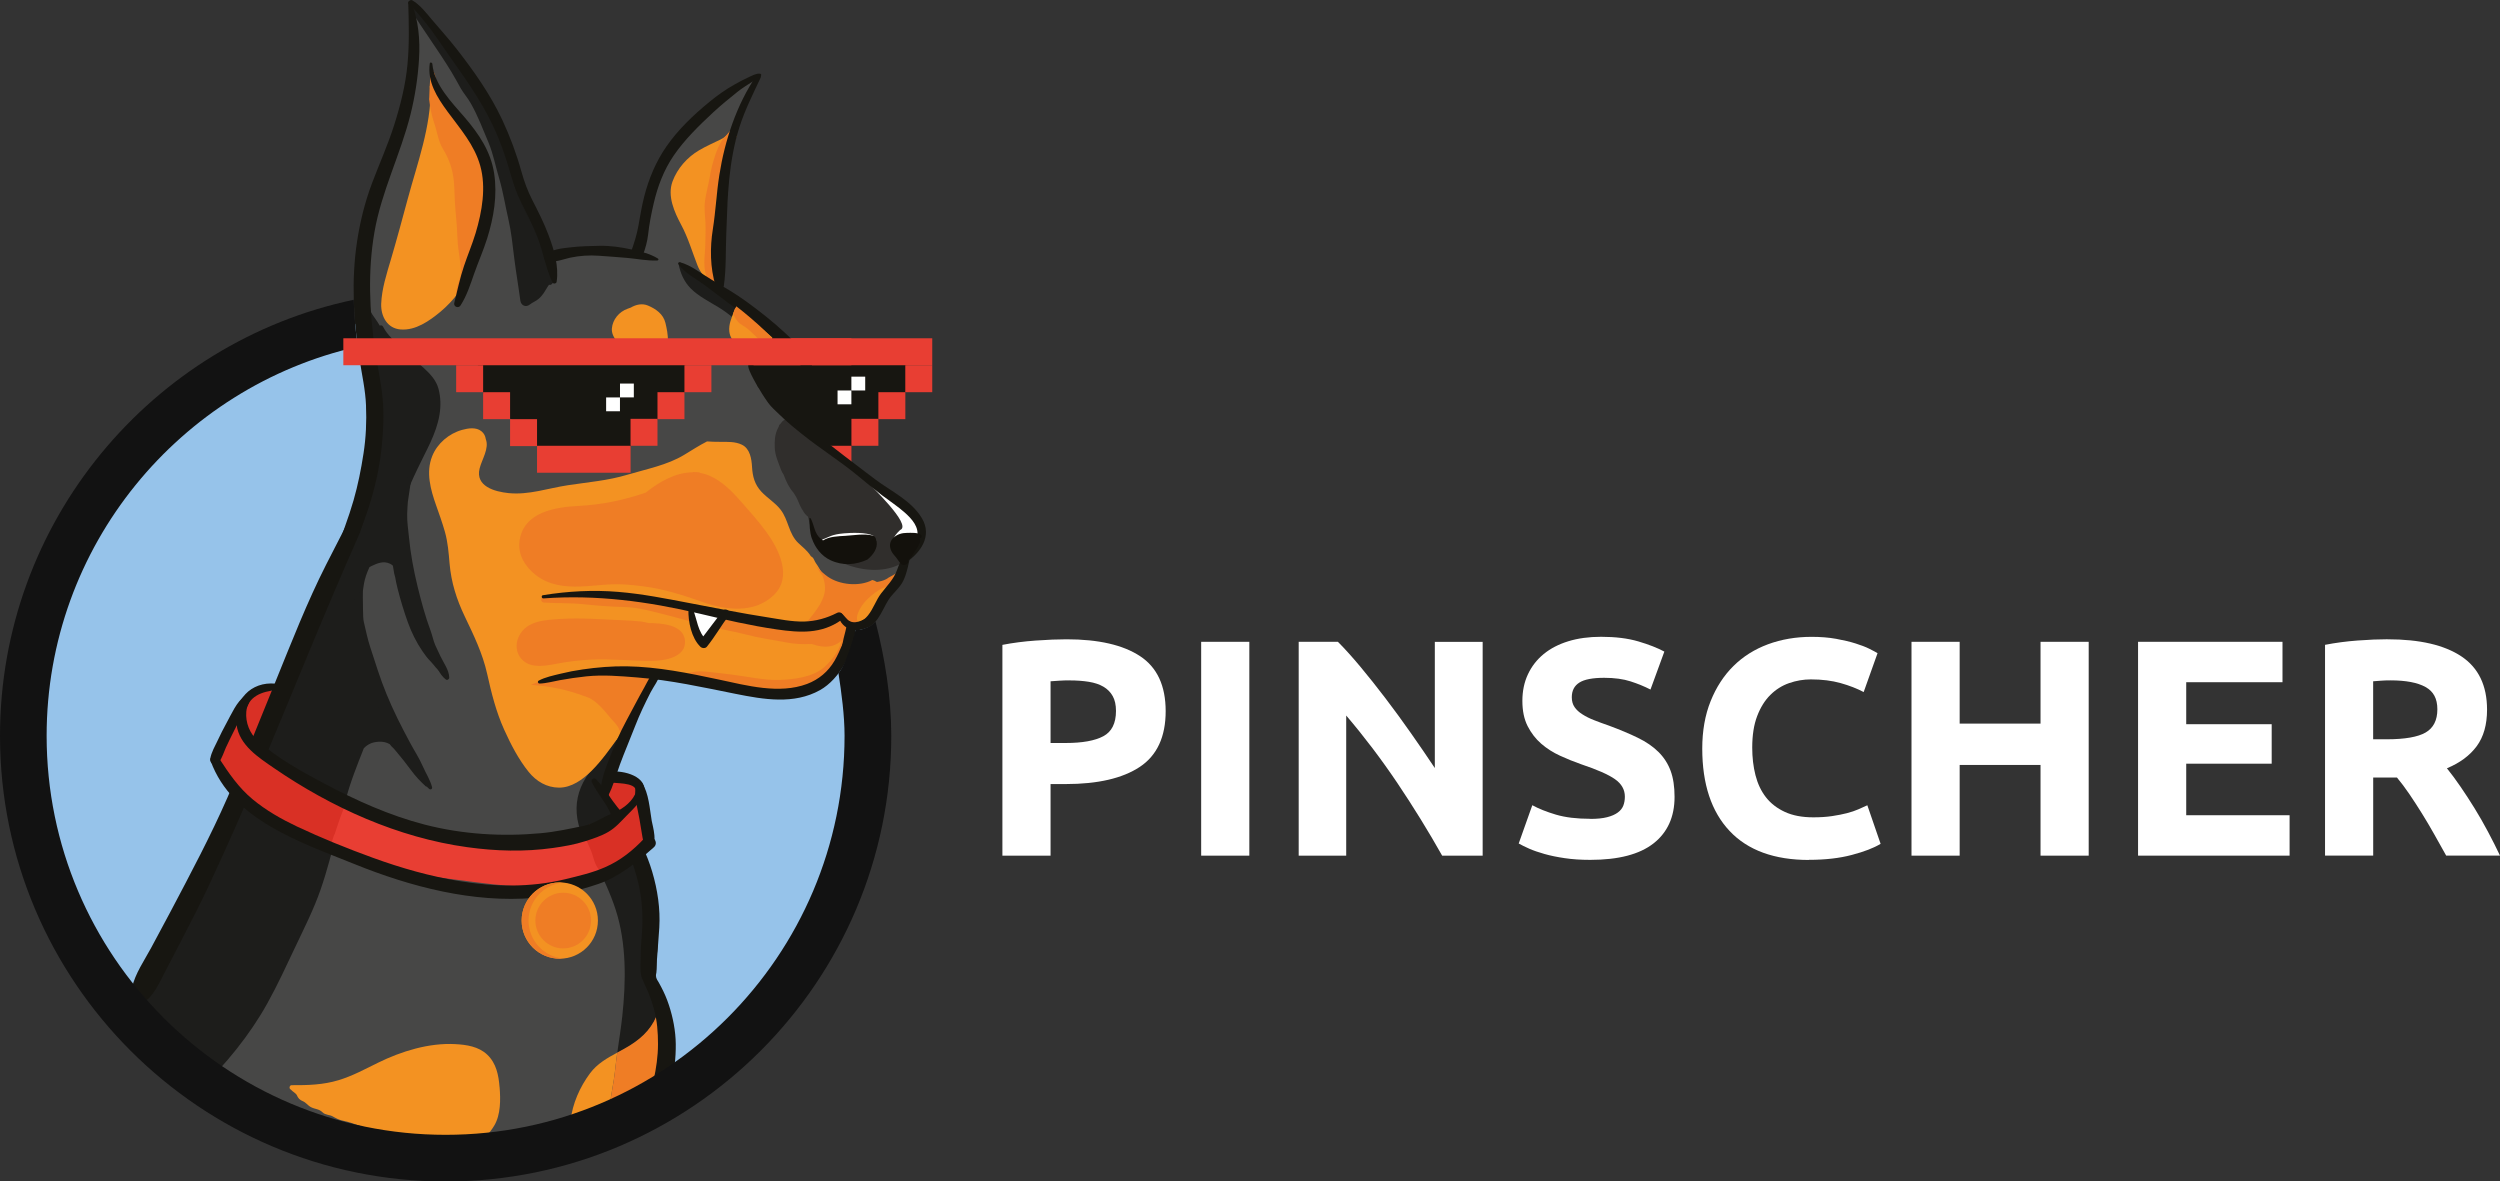 <?xml version="1.0" encoding="UTF-8"?> <svg xmlns="http://www.w3.org/2000/svg" id="_Слой_2" data-name="Слой 2" viewBox="0 0 538.83 254.65"><rect x="0" y="0" width="538.83" height="254.65" fill="#333333" stroke="none"/><defs><style> .cls-1 { fill: #f39222; } .cls-1, .cls-2, .cls-3, .cls-4, .cls-5, .cls-6, .cls-7, .cls-8, .cls-9, .cls-10, .cls-11, .cls-12 { stroke-width: 0px; } .cls-2 { fill: #96c3ea; } .cls-3 { fill: #e83e33; } .cls-4 { fill: #121212; } .cls-5 { fill: #474746; } .cls-6 { fill: #d93025; } .cls-7 { fill: #ef7d25; } .cls-8 { fill: #fff; } .cls-9 { fill: #302e2c; } .cls-10 { fill: #1d1d1b; } .cls-11 { fill: #13110c; } .cls-12 { fill: #171611; } </style></defs><g id="Layer_1" data-name="Layer 1"><g><g><path class="cls-8" d="m229.89,137.79c6.87,0,12.15,1.21,15.83,3.63,3.68,2.42,5.52,6.37,5.52,11.87s-1.86,9.54-5.59,12.01c-3.72,2.46-9.05,3.69-15.96,3.69h-3.26v15.43h-10.38v-45.43c2.26-.44,4.66-.75,7.18-.93,2.53-.18,4.74-.27,6.65-.27Zm.67,8.85c-.76,0-1.5.02-2.23.07s-1.36.09-1.9.13v13.3h3.26c3.59,0,6.3-.49,8.11-1.46,1.82-.97,2.73-2.79,2.73-5.45,0-1.29-.23-2.35-.7-3.19-.47-.84-1.13-1.52-2-2.03-.87-.51-1.92-.86-3.16-1.06-1.24-.2-2.62-.3-4.12-.3Z"></path><path class="cls-8" d="m258.89,138.33h10.38v46.09h-10.38v-46.09Z"></path><path class="cls-8" d="m310.83,184.42c-2.97-5.28-6.19-10.49-9.64-15.63-3.46-5.14-7.14-10-11.04-14.57v30.2h-10.24v-46.09h8.45c1.46,1.46,3.08,3.26,4.86,5.39,1.77,2.13,3.58,4.4,5.42,6.82,1.84,2.42,3.67,4.92,5.49,7.52,1.82,2.59,3.53,5.09,5.12,7.48v-27.2h10.31v46.09h-8.71Z"></path><path class="cls-8" d="m342.76,176.5c1.46,0,2.67-.12,3.63-.37.95-.24,1.72-.58,2.29-1,.58-.42.97-.92,1.2-1.5.22-.58.33-1.22.33-1.93,0-1.51-.71-2.76-2.13-3.76-1.42-1-3.86-2.07-7.32-3.23-1.51-.53-3.02-1.14-4.52-1.83-1.51-.69-2.86-1.55-4.06-2.59-1.2-1.04-2.17-2.31-2.93-3.79-.75-1.49-1.13-3.29-1.13-5.42s.4-4.05,1.2-5.75c.8-1.71,1.93-3.16,3.39-4.36,1.46-1.2,3.24-2.12,5.32-2.76,2.08-.64,4.43-.96,7.05-.96,3.1,0,5.79.33,8.05,1,2.26.67,4.12,1.4,5.59,2.19l-2.99,8.18c-1.29-.67-2.72-1.25-4.29-1.76-1.57-.51-3.47-.77-5.69-.77-2.48,0-4.27.34-5.35,1.03-1.09.69-1.63,1.74-1.63,3.16,0,.84.2,1.55.6,2.13.4.58.96,1.1,1.7,1.56.73.47,1.57.89,2.53,1.26.95.38,2.01.76,3.16,1.16,2.39.89,4.48,1.76,6.25,2.63,1.77.86,3.25,1.87,4.42,3.03,1.17,1.15,2.05,2.51,2.63,4.06.58,1.55.86,3.44.86,5.65,0,4.3-1.51,7.64-4.52,10.01-3.02,2.37-7.56,3.56-13.64,3.56-2.04,0-3.88-.12-5.52-.37-1.64-.24-3.09-.54-4.36-.9s-2.35-.73-3.26-1.13c-.91-.4-1.67-.78-2.29-1.13l2.93-8.25c1.37.75,3.07,1.43,5.09,2.03,2.02.6,4.49.9,7.42.9Z"></path><path class="cls-8" d="m389.91,185.35c-7.49,0-13.2-2.08-17.13-6.25-3.92-4.17-5.89-10.09-5.89-17.76,0-3.81.6-7.22,1.8-10.21,1.2-2.99,2.84-5.52,4.92-7.58,2.08-2.06,4.57-3.62,7.45-4.69,2.88-1.06,6.01-1.6,9.38-1.6,1.95,0,3.72.14,5.32.43,1.6.29,2.99.62,4.19,1,1.2.38,2.2.76,2.99,1.16.8.4,1.37.71,1.73.93l-2.99,8.38c-1.42-.75-3.07-1.4-4.96-1.93-1.89-.53-4.02-.8-6.42-.8-1.6,0-3.16.27-4.69.8-1.53.53-2.88,1.39-4.06,2.56-1.18,1.18-2.12,2.69-2.83,4.56-.71,1.86-1.06,4.12-1.06,6.78,0,2.13.23,4.11.7,5.95.47,1.84,1.22,3.43,2.26,4.76,1.04,1.33,2.4,2.38,4.09,3.16,1.69.78,3.72,1.16,6.12,1.16,1.51,0,2.86-.09,4.06-.27,1.2-.18,2.26-.39,3.19-.63.93-.24,1.75-.52,2.46-.83.71-.31,1.35-.6,1.93-.87l2.86,8.31c-1.46.89-3.52,1.69-6.19,2.39-2.66.71-5.74,1.06-9.25,1.06Z"></path><path class="cls-8" d="m439.8,138.33h10.38v46.09h-10.38v-19.55h-17.43v19.55h-10.38v-46.09h10.38v17.63h17.43v-17.63Z"></path><path class="cls-8" d="m460.82,184.42v-46.09h31.13v8.71h-20.75v9.05h18.42v8.51h-18.42v11.11h22.28v8.71h-32.66Z"></path><path class="cls-8" d="m514.62,137.79c6.92,0,12.22,1.23,15.9,3.69,3.68,2.46,5.52,6.28,5.52,11.47,0,3.24-.74,5.86-2.23,7.88-1.49,2.02-3.63,3.6-6.42,4.76.93,1.15,1.91,2.47,2.93,3.96,1.02,1.49,2.03,3.04,3.03,4.66,1,1.62,1.96,3.3,2.89,5.05.93,1.75,1.8,3.47,2.59,5.15h-11.6c-.85-1.51-1.7-3.04-2.57-4.59-.87-1.55-1.76-3.06-2.67-4.52-.91-1.46-1.81-2.85-2.7-4.16-.89-1.31-1.78-2.49-2.67-3.56h-5.12v16.83h-10.38v-45.43c2.26-.44,4.6-.75,7.02-.93,2.42-.18,4.58-.27,6.48-.27Zm.6,8.85c-.76,0-1.43.02-2.03.07s-1.16.09-1.7.13v12.5h2.93c3.9,0,6.7-.49,8.38-1.46,1.68-.98,2.53-2.64,2.53-4.99s-.85-3.87-2.56-4.82c-1.71-.95-4.22-1.43-7.55-1.43Z"></path></g><g><g><path class="cls-12" d="m195.52,79.01c-1.88-2.68-4.97-2.29-7.86-2.22-4.45.11-8.83-.31-13.27-.4-2.22-.04-4.44,0-6.66-.05-1.1-.02-2.2-.08-3.29-.18-.93-.08-1.87-.66-2.77-.92-1.3-.37-2.75.03-3.84.86-.72-.73-1.71-1.19-2.92-1.19-2.16,0-4.54,1.96-4.3,4.3,0-.04.02-.08.02-.13-.06.37-.08.74-.07,1.12,0,.84.23,1.48.53,2.2.04.25.09.5.18.76-.42-1.27.01.25.17.78.04.14.09.27.14.4.01.01.02.03.03.04.1.11.16.25.18.4.73,1.39,2.03,2.09,3.53,2.21.24,1.48,1.16,2.79,2.6,3.46,1.53.72,3.26.86,4.91,1.16.02,0,.05,0,.07.01-.24,1.49-.58,3.7.48,4.6,1.57,1.33,4.41.65,6.34.65,2.28,0,4.57.13,6.85.06,1.04-.03,2.06-.27,3.11-.29.43,0,.85.03,1.29,0,.19,0,.38-.04.56-.11.46.28,1.05.33,1.49-.02.45-.21.83-.64.83-1.15.31-.04.62-.1.93-.18,1.15-.31,2.21-1.19,2.81-2.22.19-.33.31-.66.39-.98.2-.16.38-.31.52-.45.23-.22.44-.46.65-.71,0-.34.19-.68.59-.74.21-.29.42-.58.62-.88,1.05-1.55,2.24-2.04,3.78-3.54,1.79-1.75,3.05-4.33,1.4-6.67Z"></path><g><rect class="cls-3" x="195.12" y="78.72" width="5.81" height="5.81"></rect><rect class="cls-3" x="189.32" y="84.53" width="5.81" height="5.81"></rect><rect class="cls-3" x="183.51" y="90.27" width="5.81" height="5.81"></rect><rect class="cls-3" x="165.97" y="96.08" width="17.54" height="5.81"></rect><rect class="cls-3" x="121.61" y="72.91" width="79.32" height="5.81"></rect></g></g><path class="cls-2" d="m190.54,167.41c-.12-5.54-.68-11.1-1.04-16.63-.36-5.44-1.47-10.79-2.69-16.1-.43-1.85-.88-3.69-1.42-5.5-6.45-11.14-15.26-20.95-24.87-29.41-11.83-10.42-25.24-18.89-40.45-23.37-6.62-1.95-13.48-3.05-20.37-3.36.3-.73.38-1.56.17-2.33-.48-1.74-2.09-2.69-3.78-2.56-.01,0-.02,0-.03-.01-1.01-.38-2.27-.24-3.33-.17-1.6.11-3.2.23-4.8.37-3.22.28-6.42.72-9.62,1.2-3.14.47-6.29.95-9.42,1.53-1.4.26-2.8.53-4.19.81-1.23.25-2.62.36-3.78.83-2.33.95-3.09,3.35-2.11,5.13-6.9,3.05-13.41,6.91-19.14,11.82-11.76,10.06-21.19,22.87-27.15,37.16-4.98,11.95-6.73,25.47-6.58,38.34.15,13.07,2.54,26.23,7.42,38.37.85-.27,1.8-.05,2.33,1,.6,1.2,1.22,2.39,1.88,3.55,6.68,11.87,16.28,23.65,28.92,29.44,7.65,3.51,15.88,5.87,23.98,8.1,8.15,2.24,16.35,4.3,24.39,6.91.33.11.6.26.81.46,9.47.12,18.95-.91,28.11-3.37,7.28-1.95,14.31-4.88,20.77-8.77,6.53-3.93,12.39-9.06,17.61-14.59,10.91-11.55,18.36-25.93,24.82-40.3.73-1.62,1.42-3.26,2.07-4.91.15-1.95.46-3.88.76-5.81.03-1.64.02-3.29.01-4.93,0-.42.34-.61.67-.59.05-.77.07-1.53.06-2.31Z"></path><path class="cls-6" d="m58.37,148.77c-.17-.25-.43-.44-.73-.5-.59-.11-1.21.17-1.66.57-.33,0-.66.06-.97.19-.15.06-.29.14-.43.21-.16-.13-.38-.21-.58-.21-.07,0-.14,0-.21.01-.4.69-.97,1.25-1.56,1.78-.17.7-.21,1.45-.27,2-.23,2.09-.42,4.15,1.38,5.65.09.07.18.12.26.17.04.1.07.19.11.28.42,1.02,1.66,1.02,2.08,0,.62-1.49,1.17-2.99,1.78-4.48.61-1.48,1.25-3.35,1.37-4.95.03-.41-.25-.65-.57-.72Z"></path><path class="cls-6" d="m138,169.24c-.32-1.5-2.53-1.91-3.78-2.06-.3-.03-.57,0-.81.08-.32-.26-.88-.24-1.1.17-.63,1.16-2.48,1.76-2.48,3.22,0,.85.85,1.78,1.24,2.5.44.82.46,1.66,1.13,2.37,1.32,1.38,2.54-.26,3.46-1.15,1.46-1.41,2.81-2.94,2.34-5.12Z"></path><path class="cls-5" d="m196.51,109.47c-1.85-.75-3.62-2.17-4.97-3.21-1.56-1.2-3.54-2.67-4.89-4.39-2.57-1.56-5.18-3.06-7.62-4.82-2.87-2.06-5.39-4.64-8.06-6.96-1.67-1.45-3.37-2.85-5.22-4.04.15-.25.3-.51.45-.76-.14-.03-.26-.08-.38-.14-.17.12-.39.15-.62,0-.6-.41-1.04-.94-1.39-1.53-.48-.02-.72-.6-.49-.96-.14-.3-.27-.62-.4-.93-.61-1.47-1.22-2.75-1.28-4.37-.03-.79,1.2-.79,1.23,0,0,0,0,0,0,0,.06,0,.12,0,.19.01,2.37.51,4.76.31,7.17.45,1.14.06,2.27.07,3.41.07-.16-.29-.4-.56-.69-.78-.56-.42-1.22-.59-1.9-.65.03-.15.05-.29.06-.44-.52-.65-.63-1.6-1.17-2.35-.82-1.15-1.88-1.96-2.91-2.9-.88-.8-1.7-1.66-2.57-2.47-1.74-1.62-3.83-2.92-5.7-4.38-1.38-1.09-2.98-1.96-3.97-3.47-.2-.31-.08-.6.15-.77-.05-.29-.04-.61-.03-.99.02-.75-.17-1.95-.82-2.39.03-.46.07-.92.14-1.38.26-1.73.99-3.39,1.48-5.06.52-1.79.64-3.68.96-5.52.35-2.05-.36-5.55.05-7.6.76-3.86,1.8-5.68,1.92-9.62.1-3.48,3.97-6.64,4.24-10.03.04-.49.58-.4.07-.34-4.15.45-7.38,3.55-10.55,6-3.72,2.88-6.88,7.11-9.15,11.21-2.39,4.32-3.11,9.12-4.61,13.74-.74,2.27-1.07,4.43-1.26,6.81-.01.18-.03.35-.05.52-.8-.45-1.8-.59-2.8-.43-1.36.21-2.62.19-4.2-.02-1.37-.18-3.01-.69-4.57-.64-.96.03-1.72.36-2.28.88-.42-.01-.83-.04-1.26-.11-.73-.11-1.47-.21-2.21-.21-.03-.03-.06-.07-.09-.1-.22.18-.55.24-.83,0-.8-.72-.98-2-1.31-2.97-.61-1.78-1.43-3.53-2.24-5.23-.65-1.37-1.1-2.77-1.68-4.15-.5-1.19-1.55-2.08-1.78-3.39-.03-.16,0-.3.06-.41-.89-1.32-1.69-2.69-2.07-4.25-.21-.88-.74-1.47-1.27-2.1-.16-.67-.49-1.26-1.02-1.71-.14-.53-.2-1.11-.34-1.6-.09-.33-.46-.73-.68-1.11.1-.45.02-.97-.29-1.45-.19-.3-.55-.48-.92-.52-.04-.15-.08-.3-.14-.45-.54-1.56-.88-3.47-1.88-4.82-.49-.66-1.05-1.2-1.44-1.94-.41-.75-.66-1.39-1.2-2.08-.59-.76-1.19-1.51-1.78-2.27-.68-.87-1.54-1.51-2.33-2.29-.64-.63-1.05-1.49-1.68-2.11-.8-.78-1.3-1.44-1.61-2.52-.22-.76-.8-1.33-1.27-1.94-.17-.21-.34-.43-.51-.64,0-.02,0-.04-.01-.06-.02-.08-.04-.17-.06-.25-.24-.84-.69-1.57-.97-2.39-.47-.35-.93-.73-1.42-1.05-.26.29-.68.4-.64,1.03.02.32.29.54.57.59-.26.18-.45.47-.44.84.05,2.29.44,4.49.54,6.74-.04.22-.08.43-.11.62-.08.62-.1,1.24-.13,1.85-.31,1.5-.44,3.03-.83,4.52-.1.39.03.76.28,1.01-.37,1.54-.91,3.05-1.29,4.58-.77,3.09-1.93,6.11-2.84,9.17-.42,1.42-.89,2.78-1.22,4.23-.34,1.51-.48,3.06-1.03,4.5-2.31,6.15-2.58,12.45-2.84,18.94-.13,3.15-.67,6.28-.57,9.43.11,3.28,1.51,6.28,1.56,9.57,0,.43.19.74.45.93-.31,2.67-.02,5.56.02,8.15.05,3.77.59,7.51.53,11.27-.06,3.8-1.27,7.02-2.94,10.38-1.63,3.28-3.16,6.58-4.58,9.95-3.01,7.16-6.15,14.27-9.25,21.39-1.52,3.49-3.38,6.82-4.88,10.32-1.32,3.08-2.05,6.39-3.64,9.35-.3.55-.1,1.08.27,1.39-1.56,3.33-3.24,6.61-4.74,9.97-1.89,4.21-3.76,8.42-5.73,12.6-1.86,3.96-3.72,7.89-5.93,11.67-2.11,3.62-4.5,7.05-6.25,10.87-1.64,3.57-2.45,7.34-1.79,11.25.56,3.28,2.43,6.11,4.84,8.34,5.68,5.25,12.08,11.03,19.29,13.2,16.67,5.03,34.87,7.61,52.27,9.63,6.48.75,13.13.94,19.51-.63,6.15-1.52,12.35-5.37,15.27-11.18.28-.56.04-1.08-.36-1.35.24-.77.43-1.57.6-2.35.61-2.75.99-5.52,1.02-8.34.03-2.83-.31-5.63-1.23-8.31-.89-2.61-2.02-5.06-1.89-7.88.11-2.44,1.31-5.5.24-7.85-.17-.38-.74-1-.65-1.42.1-.53.35-1.09.53-1.59.36-1.03.45-2.11.45-3.19,0-2.1-.59-3.59-1.54-5.39-.57-1.09-1.15-2.55-2.12-3.46-.12-.22-.23-.44-.34-.67-.48-.96-.76-1.92-1.35-2.83-.67-1.02-1.45-1.94-1.92-3.07-1.36-3.26-5.92-6.88-4.17-10.8.98-2.19,2.22-4.24,3.12-6.47.95-2.35,1.95-4.52,3.17-6.75,1.18-2.15,2.35-4.29,3.22-6.58.41-1.08.87-2.14,1.33-3.2.02-.05.04-.09.07-.14,8.11,0,16.15.23,24.17-1.37,7.62-1.52,14.19-5.7,20.05-10.65,3.01-2.55,6.44-5.4,9.03-8.72-.27-.06-.51-.27-.49-.59.11-1.8,1.3-3.16,2.48-4.51.21-.74.43-1.45.75-2.02.23-.4.66-.37.92-.12.64-2.79-.02-5.69-1.53-8.08Z"></path><path class="cls-10" d="m94.2,142.64c-.33-.53-.72-.96-.94-1.57-.12-.33-.26-.63-.48-.9-.22-.27-.44-.55-.64-.84.26.2.53.38.8.58.39.28.76-.18.71-.55-.13-.98-.96-1.29-1.29-2.16-.39-1.04-1.13-1.81-1.53-2.83-.12-.31,0-.67-.21-.97-.4-.59-.71-1.24-.95-1.92-.4-1.13-.65-2.29-1.14-3.39-.36-.8-.26-1.78-.52-2.63-.18-.58-.4-1.13-.57-1.69.07-.53.02-1.1-.13-1.63.31.05.62-.08.68-.48.16-.99.53-2.05-.05-2.99-.23-.37-.47-.73-.75-1.06,0,0,0-.01,0-.02-.19-1.43-.17-2.83-.12-4.27.02-.79,0-1.57-.05-2.35.2-1.22.28-2.48.52-3.69.44-2.18,1.5-4.2,2.43-6.2,1.79-3.83,4.08-7.51,4.76-11.74.3-1.85.26-3.72-.22-5.54-.48-1.83-1.82-3.25-3.18-4.49-1.57-1.43-3.17-2.81-4.69-4.29-1.5-1.45-3.09-2.67-4.06-4.58-.17-.34-.48-.38-.73-.26-.33-.56-.69-1.11-1.08-1.65-.56-.79-1.38-1.89-1.29-2.88.13-1.45.21-2.77-1.32-3.4-.36-.15-.93.08-1.09.44-.48,1.13-.5,2.09-.27,3.29.31,1.68.72,3.31.97,5.01.24,1.65.54,3.27.85,4.91.38,2.03.3,3.95.26,6-.09,3.73.3,7.45.49,11.17.09,1.78.14,3.57.05,5.35-.1,2.04-.75,3.73-1.37,5.64-.51,1.56-.93,3.15-1.4,4.72-.57,1.91-1.41,3.69-2.2,5.52-1.46,3.4-2.69,6.89-3.99,10.35-1.31,3.46-2.76,6.91-4.28,10.29-1.52,3.38-3.93,6.34-4.76,10.02-.78,1.59-1.29,3.34-1.72,5.05-1.05,4.15-3.44,7.8-4.7,11.87-.66,2.14-1.39,4.27-2.33,6.31-.93,2-2.51,3.65-3.54,5.6-1.94,3.7-3.39,7.65-5.02,11.49-.8,1.89-1.85,3.67-2.75,5.52-1.04,2.11-2.06,4.23-3.21,6.29-.97,1.73-1.93,3.49-3.14,5.06-.55.71-.87,1.69-1.24,2.5-.42.93-.91,1.82-1.34,2.73-.7,1.48-1.51,2.8-1.8,4.44-.29,1.63.58,3.55,1.31,4.95.86,1.65,1.15,3.56,1.96,5.25.84,1.77,2.47,3.19,3.53,4.83.82,1.28,1.65,2.4,2.63,3.57.52.62,1.03,1.49,1.26,2.26.05.16.07.33.09.5-.2.23-.4.46-.6.68-.86.99.27,2.34,1.29,1.83.03,0,.06,0,.09,0,.3.03.68-.25.72-.55,0-.06.02-.12.03-.18,5.64-5.5,10.83-11.78,14.66-18.67,2.24-4.02,4.16-8.23,6.13-12.38,1.91-4.02,3.91-7.98,5.37-12.19,2.85-8.2,4.21-16.84,7.21-25,.67-1.82,1.38-3.63,2.1-5.44.84-.88,1.78-1.32,3.15-1.41.93-.07,1.72.11,2.43.51.1.13.28.34.43.53.41.34.77.8,1.03,1.11,1.08,1.28,2.13,2.6,3.12,3.95,1.01,1.38,2.05,2.47,3.29,3.6.11-.08.18-.22.08-.35-.5-.7-1.02-1.25-1.59-1.89-.69-.76-1.1-1.94-1.65-2.81-.36-.57-.74-1.14-1.16-1.67.06-.07.11-.16.12-.24.2-1.39-.81-2.73-1.84-3.57-.05-.04-.1-.08-.15-.11-.83-1.53-1.8-2.99-2.44-4.6-.36-.9-.63-1.81-1.07-2.68-.03-.05-.05-.1-.08-.15.11-.32.22-.64.33-.97-1.65-2.75-3.05-5.64-3.88-8.76-.91-3.43-1.35-7.02-1.15-10.58.69-1.72.73-3.49,1.06-5.36.21-1.21.65-2.45,1.19-3.59.13-.08.27-.16.41-.23,1.3-.62,2.61-1.18,4-.52.25.12.46.26.64.43.09.57.18,1.13.28,1.69.05.27.12.53.21.79.14.84.32,1.66.54,2.52.63,2.48,1.35,4.85,2.21,7.25.76,2.12,1.85,4.32,3.12,6.17.52.76,1.12,1.58,1.78,2.23.74.74,1.34,1.81,2.26,2.34.17.1.4-.03.39-.23-.04-.9-.77-1.31-1.24-2.06Z"></path><path class="cls-10" d="m119.49,58.97c0-.25-.07-.51-.16-.77-.11-.41-.26-.81-.41-1.14-.34-.74-.95-1.33-1.37-2.02-.14-.23-.2-.55-.24-.87.04-.49-.02-.84-.2-1.19-.02-.05-.03-.1-.05-.14-.34-.79-.5-1.44-.65-2.28-.1-.58-.56-1.09-1.11-1.27.27.09.08-1.77.05-1.95-.15-.85-.43-1.63-.78-2.42-.36-.83-.77-1.47-.95-2.37-.15-.76-.39-1.35-.9-1.95-.62-.72-.82-1.51-1.23-2.34-.46-.91-.83-1.78-1.1-2.77-.51-1.89-1.03-3.45-2.04-5.14-.5-.84-.89-1.73-1.42-2.56-.1-.16-.22-.35-.34-.55-.76-1.82-1.55-3.62-2.48-5.38-.62-1.18-1.32-2.24-2.11-3.32-.87-1.2-1.53-2.6-2.26-3.88-1.47-2.56-3.28-4.9-4.85-7.38-1.52-2.41-3.44-4.37-5.23-6.56-.62-.77-1.85.22-1.35,1.04,2.86,4.66,6.14,9.06,8.98,13.73.71,1.16,1.34,2.36,2.01,3.54.65,1.13,1.53,2.1,2.17,3.24,1.52,2.69,2.61,5.57,3.8,8.4,1.06,2.53,1.54,5.21,2.33,7.83.84,2.81,1.28,5.77,1.95,8.63.65,2.82.93,5.59,1.28,8.46.38,3.07.92,6.12,1.32,9.19.14,1.07,1.19,1.55,2.05.85.57-.46,1.26-.69,1.83-1.17.44-.36.82-.8,1.14-1.26.42-.61.72-1.23,1.16-1.82.21.06.44.02.61-.15.57-.56.67-1.39.56-2.22Z"></path><path class="cls-1" d="m158.34,26.99c-.91,1.27-1.57,2.36-3.03,3.07-1.55.76-3.14,1.45-4.63,2.33-2.57,1.51-4.7,3.92-5.73,6.72-1.16,3.14.39,6.58,1.87,9.35,1.5,2.8,2.4,5.91,3.52,8.77.49,1.24,2,3.97,3.65,2.32,1.03-1.03,1.17-2.56,1.43-3.92.35-1.81.56-3.67.6-5.5.07-3.71-.23-7.42.11-11.13.17-1.83.52-3.63,1-5.4.45-1.63,1.44-3.17,1.71-4.83.04-.22-.02-.41-.12-.55.12-.3.21-.62.27-.96.07-.4-.41-.6-.64-.27Z"></path><path class="cls-1" d="m191.22,126.48c-.44.09-.94.15-1.48.21-.23-.15-.45-.31-.6-.57-.24-.43-.33-.96-.92-1.02-.07-.02-.14-.02-.21.02-1.06.61-1.91,1.31-3.16,1.55-.21.04-.42.07-.64.09-1.41-.09-2.73-.26-3.72-.51-1.52-.39-2.47-1.35-3.28-2.66-.48-.77-.84-1.5-1.37-2.23-.37-.51-.34-.95-.86-1.34-.2-.15-.55-.05-.66.17l-.02.05c-.08.16-.08.37.06.5.08.09-.08.66-.02.83.09.28.18.62.33.88.55.95.68,2.04,1.26,3,.36.59.77,1.08,1.24,1.5-.1.23-.23.46-.36.69-.69.28-1.27.83-1.69,1.47-.2.31-.34.67-.44,1.05-.86.79-1.88,1.67-2.2,2.81-.86,3.13,2.33,3.74,4.64,3.97,1.6.16,3.2.43,4.79.07,1.51-.34,2.79-1.43,3.98-2.35,1.21-.94,4.53-3.84,3.62-5.8.21-.08.42-.17.62-.28,1.1-.59,2.19-2.31,1.08-2.09Z"></path><path class="cls-7" d="m194.69,122.59c-.83.55-2.01,1.31-3.17,1.9-.18.14-.36.26-.56.36-.59.31-1.31.48-1.98.59-.03-.03-.06-.06-.09-.09-.38,0-.68-.1-.87-.34-2.83,1.49-7.09,1.05-9.61-.72-.6-.42-1.84-1.4-2.53-2.44.06.42.21.8.38,1.16.13.84.29,1.7.18,2.53-.16,1.2-.85,2.23-1.39,3.28-.52,1.01-1.19,2.12-1.94,2.96-.27.3-.55.56-.84.82-1.15.39-2.38.49-3.61.45-1.43-.04-2.75-.44-4.16-.52-.38,0-.75,0-1.13,0-.31-.05-.57-.25-.89-.29-.45-.06-.61-.04-.9.31-.12.14-.11.29,0,.43.87,1.07,1.88,1.05,3.13,1.22.61.08,1.16.38,1.74.55.84.24,1.85.24,2.72.28.7.03,1.4-.01,2.1-.13.06.44.4.85.9.83,1.4-.03,2.75-.27,4.1-.66.94-.27,3-1.34,4.08-.95.58,1.21,1.55,1.55,3.04,1.47,1.87-.09,3.39-1.4,4.74-2.58,1.31-1.15,2.44-2.84,3.08-4.47.03-.08.05-.17.06-.26.59-.26.66-.92.4-1.39.01,0,.02,0,.03-.01,1.36-.59,3.78-2.29,3.14-4.06-.03-.09-.09-.17-.16-.24Z"></path><g><path class="cls-10" d="m142.26,241.68c.25-.23.15-.69-.16-.81-.12.41-.25.83-.4,1.23.2-.12.39-.26.56-.42Z"></path><path class="cls-10" d="m141.93,217.86v-.04c-.05-.29.06-.67.4-.72l.14-.02c.11-.02.22,0,.33.02-.34-1.72-.73-3.42-1.09-5.13-.8-3.7-1.27-7.32-1.19-11.11.07-3.57-.18-7.15-.89-10.65-.71-3.5-2.12-6.84-3.74-10.02-1.6-3.14-4.07-5.96-4.84-9.47-.41-1.87.18-3.74.71-5.53.29-.99.51-1.98.78-2.96.38-.66.7-1.36.93-2.11.17-.58-.65-.9-.96-.4-1.78,2.83-4.42,4.96-6.19,7.81-1.75,2.81-2.41,5.75-1.87,9.03.54,3.23,2.44,6.35,3.86,9.26,1.64,3.36,3.25,6.73,4.4,10.3,2.34,7.23,2.22,15.44,1.41,22.92-.28,2.63-.72,5.24-1.08,7.86.91-.49,1.84-.99,2.72-1.54,3.02-1.88,5.1-4.13,6.17-7.49Z"></path><path class="cls-1" d="m127.06,247.46c2.78-1.78,5.76-3.2,8.71-4.69-.06,0-.12,0-.17,0-1.17.02-2.53.03-3.51-.64-.35.39-1.14.16-1.1-.43.27-3.87,1.25-7.65,1.64-11.52.11-1.11.25-2.21.41-3.31-2.18,1.18-4.32,2.38-5.87,4.46-2.21,2.98-3.76,6.51-4.21,10.22-.37,3.07,1.58,4.89,4.1,5.9Z"></path><path class="cls-7" d="m141.2,240.71c1.23-2.31,1.7-5.21,2.08-7.65.55-3.5.64-7.04.33-10.57-.16-1.82-.46-3.62-.81-5.41-.1-.03-.21-.04-.33-.02l-.14.02c-.34.05-.45.43-.41.72v.04c-1.06,3.36-3.15,5.61-6.16,7.49-.89.55-1.81,1.05-2.72,1.54-.15,1.1-.3,2.2-.41,3.31-.39,3.87-1.37,7.64-1.64,11.52-.04.59.74.81,1.1.43.98.67,2.34.66,3.51.64,1.94-.04,4.37.4,6.1-.67.15-.4.28-.82.4-1.23-.02,0-.04-.02-.06-.02-.28-.06-.56-.11-.85-.14Z"></path></g><path class="cls-1" d="m188.64,133.06c.81-.88,1.35-1.66,1.81-2.78.57-1.39,1.4-2.57,2.31-3.72-2.05-.84-4.87,1.59-6.16,2.95-1.03,1.09-2.91,3.88-1.23,5.2.67.53,1.42.46,2.13.15.26-.68.64-1.25,1.14-1.79Z"></path><path class="cls-1" d="m179.82,133.37c-1.15-.1-2.33.18-3.46.36-.82.13-1.66.24-2.49.36.48-.52.9-1.08,1.27-1.55,1.08-1.36,2.1-2.84,2.53-4.54.33-1.31.08-2.64-.37-3.88-.4-.49-.76-1.02-1.08-1.61-.51-.95-.99-1.94-1.59-2.84-.74-1.1-1.64-1.74-2.58-2.64-2.08-2-2.09-4.94-3.78-7.15-1.18-1.55-2.87-2.5-4.18-3.92-1.43-1.55-1.88-3.24-2-5.31-.1-1.73-.42-3.94-2.18-4.8-1.45-.71-3.17-.61-4.74-.62-.93,0-1.86-.02-2.78-.09-1.67.85-3.26,1.88-4.89,2.87-3.64,2.23-8.23,3.1-12.28,4.31-4.22,1.27-8.49,1.6-12.81,2.26-4.27.64-8.4,2.14-12.78,1.7-2.99-.3-7.21-1.46-6.26-5.3.5-2.01,2.12-4.33,1.33-6.35-.09-.63-.35-1.2-.92-1.67-1.15-.95-2.86-.67-4.17-.31-2.84.78-5.35,2.91-6.45,5.65-1.4,3.48-.36,7.21.83,10.59.67,1.9,1.35,3.78,1.9,5.72.64,2.26.81,4.54,1.01,6.86.35,4.07,1.51,7.72,3.27,11.39,1.94,4.06,3.84,7.95,4.83,12.38.93,4.18,1.91,8.14,3.68,12.06,1.42,3.15,3.1,6.39,5.28,9.09,1.64,2.02,3.89,3.36,6.53,3.37,2.7.01,5.11-1.75,6.94-3.55,2.24-2.2,4.08-4.87,5.92-7.39,1.06-1.45,2.1-2.92,3.14-4.39,1.12-1.59,2.35-3.12,3.23-4.85.24-.47-.1-.99-.52-1.1.59-1.04,1.3-1.96,2.6-2.31,1.41-.38,3.04-.13,4.47,0,1.87.16,3.72.31,5.58.57,6.52.91,13.41,2.69,20,1.65,5.14-.81,11.3-5.59,11.77-11.09.21-2.39-1.71-3.74-3.84-3.93Z"></path><path class="cls-12" d="m78.68,111.5c-.16-1.54-.4-2.24-.43-3.8,0-.39,0-.78.02-1.16-2.81,4.97-5.39,10.07-7.97,15.14-4.12,8.11-7.45,16.7-10.88,25.12-3.42,8.39-6.75,16.81-10.4,25.11-3.66,8.34-7.95,16.39-12.2,24.45-1.4,2.65-2.82,5.29-4.24,7.92-1.47,2.73-3.48,5.6-4.14,8.64-.44,2.06,2.12,3.9,3.72,2.16,1.55-1.68,2.44-3.75,3.49-5.76,1.13-2.16,2.25-4.33,3.37-6.49,2.14-4.13,4.28-8.27,6.24-12.49,3.82-8.2,7.47-16.48,10.97-24.82,7.07-16.83,13.83-33.78,21.24-50.46.4-.91.8-2.65,1.2-3.56Z"></path><path class="cls-12" d="m88.19,1c1.37,1.14,2.51,2.65,3.63,4.02,1.76,2.16,3.31,4.59,4.92,6.88,3.42,4.86,6.87,9.65,9.44,15.05,1.63,3.43,2.88,7.03,3.91,10.68.62,2.21,1.33,4.22,2.36,6.28,1.18,2.35,2.39,4.66,3.35,7.11,1.25,3.2,1.82,6.74,3.26,9.85.17.37.84.3.91-.12.52-3.31-.56-6.94-1.71-10.01-.97-2.6-2.22-5.07-3.49-7.54-1.04-2.04-1.77-4-2.38-6.2-1.07-3.86-2.47-7.61-4.17-11.24-2.57-5.47-6.07-10.42-9.77-15.17-1.72-2.2-3.57-4.24-5.37-6.37-1.24-1.47-2.51-3.13-4.18-4.13-.56-.34-1.24.49-.71.93h0Z"></path><path class="cls-7" d="m157.4,28.17c-.57.65-1.15,1.31-1.72,1.97-.14.24-.27.48-.4.7-.7,1.18-1.11,2.54-1.51,3.83-.45,1.46-.71,2.97-.99,4.47-.26,1.42-.65,2.8-.84,4.23-.2,1.56.03,3.11.11,4.67.08,1.46-.02,2.94-.03,4.4,0,2.75-.85,5.7.85,8.21.48.72,1.48.41,1.56-.42.13-1.35-.47-2.7-.5-4.06-.03-1.24.45-2.47.47-3.72.06-2.85-.28-5.71-.15-8.54.06-1.4.5-2.77.71-4.16.23-1.52.4-3.04.69-4.55.26-1.39.56-2.74,1.16-4.03.35-.75.93-2,.71-2.84-.02-.07-.06-.12-.11-.16Z"></path><path class="cls-12" d="m163.78,15.87c-.88-.06-1.69.45-2.48.8-1.03.47-2.02,1-3,1.55-1.92,1.08-3.69,2.34-5.4,3.74-3.45,2.83-6.77,5.99-9.31,9.67-2.24,3.25-3.76,6.9-4.74,10.72-.53,2.06-.87,4.16-1.24,6.26-.34,1.93-.95,3.88-1.64,5.76.87.18,1.71.47,2.57.69.55-1.48.99-3.01,1.16-4.58.24-2.24.69-4.48,1.2-6.67.84-3.64,2.18-7.16,4.29-10.26,2.35-3.45,5.51-6.53,8.56-9.36,1.66-1.54,3.41-2.96,5.17-4.37.95-.76,1.98-1.42,3.01-2.06.75-.46,1.55-.74,2.1-1.45.15-.19-.06-.43-.25-.44Z"></path><path class="cls-7" d="m183.57,136.7c-.05-.45-.48-.81-.89-.7.04-.21.06-.42.06-.64,0-.21-.1-.45-.25-.63.14-.41.03-.86-.4-1.13-1.05-.66-1.8-.07-2.68.58-1.09.8-2.44,1.57-3.81,1.71-1.59.16-3.06-.38-4.62-.54-.74-.07-1.5.06-2.24.04-.93-.03-1.84-.38-2.76-.39-1.58-.01-2.99-.54-4.52-.93-1.77-.45-3.54-.93-5.28-1.5-1.47-.48-3.15-.35-4.66-.67-1.41-.3-2.86-.41-4.3-.47-1.73-.48-3.48-.93-5.23-1.28-2.67-.53-5.28-1.22-8.03-1.25-2.8-.04-5.53-.16-8.32-.39-2.83-.24-5.8-.31-8.6.21-.68.13-.47,1.11.16,1.15,2.82.19,5.63.06,8.45.35,2.97.3,5.86.55,8.85.61,3.02.06,6.18.96,9.09,1.7,3,.76,5.97,1.66,8.97,2.42,2.75.69,5.55,1.1,8.29,1.83,2.81.75,5.64,1.1,8.48,1.66,1.85.36,3.73.47,5.6.36,1.51.5,3.13.83,4.66.32.63-.21,1.27-.58,1.81-1.05-.19.59-.36,1.19-.62,1.72-.75,1.53-1.85,2.83-3.1,3.97-2.39,2.18-6.59,2.68-9.68,2.78-3.35.11-6.84-.73-10.16-1.13-1.81-.22-3.62-.46-5.44-.63-1.52-.14-3.26-.16-4.62.62-.29.16-.38.48-.32.79,0,.05.02.09.03.14.09.45.62.59.98.41,1.56.16,3.14.09,4.71.33,1.92.29,3.84.57,5.77.81,3.82.47,7.63,1.28,11.49.82,3.21-.39,6.36-1.19,8.8-3.38,1.26-1.13,2.35-2.52,3.11-4.04.63-1.26,1.39-3.14,1.23-4.56Z"></path><path class="cls-7" d="m140.31,145.09c-1.1-.77-5.11-.41-6.4-.47-1.79-.08-3.62.04-5.4.15-1.96.13-3.92.19-5.87.41-1.59.18-3.1.59-4.62,1.01-.04,0-.08,0-.11-.01-1.15.47-2.31.93-3.46,1.42,6.39.47,9.87,1.87,12.07,2.64,2.06.73,3.72,2.91,5.08,4.53.6.72,1.52,1.51,1.83,2.41,0,.02,0,.04.02.06.69,1.09-.16,3.29-.46,4.43.29.15.64.16.92-.05.73-.56,1.1-1.27,1.17-2.21,0-.08.01-.16.02-.24,1.02-2.57,2.07-5.11,3.27-7.61.95-1.98,4.09-4.96,1.95-6.46Z"></path><path class="cls-10" d="m168.24,77.32c1.76-.16,3.57.06,5.33.38-.17-.2-.39-.34-.66-.38-.82-.12-1.55-.91-2.2-1.39-.5-.38-1.06-.69-1.56-1.08-.2-1.94-2.75-3.25-4.04-4.48-1.03-.97-2-1.97-3.11-2.87-.95-.76-1.89-1.85-2.93-2.44-1.15-.65-2-1.66-3.12-2.36-1.06-.66-2.01-1.52-3.08-2.18-.54-.34-1.07-.65-1.6-.98-.18.05-.37,0-.54-.18-.42-.46-.96-.66-1.48-.98-.42-.25-.78-.6-1.21-.86-.47-.28-.92-.63-1.39-.94-.09.06-.2.1-.34.1-.03,0-.05,0-.07,0,0,.03.01.07.02.1,0,.05,0,.09,0,.14.38,1.96,1.18,3.81,2.63,5.27,1.68,1.69,4.08,2.87,6.09,4.11,2.35,1.45,4.43,3.38,6.59,5.09.72.57,1.52,1.44,2.38,2.2,1.68.83,3.19,2.18,4.3,3.72Z"></path><path class="cls-12" d="m141.82,55.73c-1.74-1.07-3.74-1.53-5.71-1.96-2.26-.5-4.54-.83-6.86-.79-2.08.04-4.19.08-6.26.33-1.75.21-4.55.38-5.64,1.96-.21.31-.04.66.26.81,1.53.76,3.71-.21,5.27-.54,2.04-.43,4.1-.57,6.18-.42s4.09.29,6.13.47c2.16.19,4.31.65,6.48.56.21,0,.36-.28.15-.41h0Z"></path><g><path class="cls-8" d="m155.02,133.64c.18-.78-.31-1.41-1-1.53-.45-.51-1.1-.71-1.67-.41-.38-.17-.75-.26-1.2-.24-.02,0-.03,0-.05,0,0-.02-.02-.03-.02-.05-.4-.83-1.6-.37-1.63.44-.03.7.31,1.2.52,1.85.05.16.09.33.12.5.1.97.16,1.94.16,2.92,0,1.02,1.35,1.65,2.07.86.42-.46.72-.98,1.02-1.51.21-.3.4-.64.58-.97.42-.6.96-1.2,1.12-1.88Z"></path><path class="cls-12" d="m150.8,138.19l1.55-.2c-2.02-1.72-2.08-4.57-3.08-6.88-.2-.46-.87-.19-.89.24h0c-.09,2.59.64,6.16,2.57,8.04.35.35,1.06.42,1.4,0,1.74-2.15,3.11-4.58,4.77-6.79.58-.77-.66-1.66-1.31-1.01"></path></g><path class="cls-1" d="m166.19,70.04c-.77-1.35-2.07-2.28-3.27-3.22-.77-.6-1.67-1.53-2.66-1.48-.09-.06-.2-.09-.34-.08-1.02.09-1.41.99-1.73,1.86-.53,1.44-1.16,2.77-1,4.34.28,2.63,3.3,4.26,5.74,3.68,2.56-.61,4.83-2.34,3.24-5.11Z"></path><path class="cls-12" d="m163.06,16.24c-4.3,6.32-6.84,13.99-8.02,21.49-.61,3.87-.79,7.81-1.4,11.67-.64,4-.59,8.31.59,12.21.24.8,1.64.96,1.78,0,.54-3.74.37-7.53.53-11.3.17-3.92.24-7.85.64-11.76.39-3.78,1.03-7.45,2.17-11.08,1.17-3.72,2.94-7.2,4.59-10.72.28-.59-.51-1.06-.88-.51h0Z"></path><path class="cls-12" d="m146.21,56.92c1.33,1.93,3.8,3.16,5.68,4.54,2.4,1.77,4.74,3.64,7.17,5.38,2.77,2,5.44,4.14,7.98,6.43,1.3,1.17,2.54,2.39,3.74,3.66,1.06,1.12,1.94,2.49,3.54,2.8.37.07.71-.18.71-.57.01-1.58-1.1-2.62-2.11-3.72-1.18-1.29-2.44-2.51-3.72-3.69-2.64-2.45-5.43-4.64-8.24-6.69-2.45-1.79-5.05-3.29-7.66-4.82-2.13-1.25-4.4-3.13-6.79-3.73-.22-.06-.43.2-.3.4h0Z"></path><path class="cls-9" d="m193.97,107.42c-1.27-.97-2.65-1.8-3.98-2.69-1.48-.99-2.81-2.5-4.42-3.24-.32-.14-.62-.12-.86.02-.27-.21-.53-.42-.77-.63-.85-.76-1.84-1.33-2.73-2.06-.4-.33-.8-.62-1.25-.89-.71-.43-1.21-1.02-1.83-1.55-.45-.38-1.12-.54-1.46-1.04-.26-.37-.55-.61-.91-.87-.88-.66-1.99-1.34-2.75-2.15-.24-.26-.54-.51-.86-.74-.5-.61-1.48-1.11-2.08-1.23-.85-.17-1.46.38-1.9,1.05-.19.12-.28.3-.3.5-.07.13-.14.26-.2.39-.68,1.36-.73,2.64-.69,4.13.05,1.74.76,3.16,1.33,4.78.14.4.36.76.59,1.11.54,1.46,1.19,2.84,2.17,3.93.18.29.35.57.52.86.45.79.69,1.69,1.17,2.49.32.52.63,1.13,1.1,1.53.12.1.21.18.28.24.35,1.35.72,2.7.86,4.07.39.53.83,1.03,1.3,1.49,2.3,2.22,3.31,3.76,6.24,4.81,5.24,1.87,9.26,1.05,11.61-.21,2.56-1.38,4.55-4.26,4.48-7.2-.07-2.94-2.52-5.24-4.68-6.88Z"></path><path class="cls-8" d="m197.24,111.19c-1.16-1.36-2.59-2.33-3.98-3.43-.76-.61-1.35-1.37-2.14-1.95-.29-.21-.61-.39-.94-.56-.2-.12-.4-.25-.51-.41-.19-.28-.36-.45-.58-.54-.21-.39-.67-.54-1.04-.44-.26-.21-.72-.02-.69.34.02.32,9.25,8.86,6.7,10.01,0,0-.02,0-.03,0-.04.05-.08.09-.13.13-.62.59-1.19,1.24-1.38,2,.15.11.34.17.56.17.45,0,.94-.08,1.39-.25.62-.12,1.25-.22,1.88-.31.64-.09,1.38-.28,1.75-.87.9-1.4.09-2.78-.86-3.89Z"></path><path class="cls-12" d="m195.13,121.34c3.28-2.18,5.85-5.77,3.59-9.61s-6.72-5.88-10.02-8.36c-4.4-3.31-8.8-6.66-13.1-10.1-1.86-1.49-3.66-3.06-5.42-4.68-.98-.9-1.96-1.8-2.91-2.73-1.01-.97-4.45-6.15-5.03-7.42-.42-.92-1.22-.23-.9.9.4,1.42,2.58,5.19,4.23,7.49.68.95,1.61,1.72,2.44,2.54,1.6,1.57,3.34,2.99,5.1,4.39,3.75,2.99,7.83,5.55,11.54,8.59,1.82,1.49,3.62,3,5.48,4.42,1.63,1.24,3.34,2.34,4.87,3.7s3.19,3.17,2.66,5.34c-.45,1.88-2.1,3.4-3.08,5.01-.2.32.2.75.53.53h0Z"></path><path class="cls-8" d="m188.22,115.48c-1.43-.81-4.85-.65-6.28-.53-2.73.24-3.2.77-4.71,1.35-.17.06-.15.31.04.32,1.48.06,3.17-.76,4.67-.9,1.48-.14,4.61.55,5.99,0,.21-.08.49-.13.29-.24Z"></path><path class="cls-12" d="m195.97,119.2c-1.54.69-2.11,2.19-2.64,3.68-.71,1.99-2.17,3.38-3.42,5.02-1.13,1.48-1.65,3.28-2.84,4.75-.56.7-1.28,1.22-2.07,1.64-.26.14-.41.49-.31.77.1.29.34.49.65.5,3.54.06,4.61-3.8,6.12-6.21.99-1.58,2.51-2.59,3.3-4.33.79-1.72,1.12-3.74,1.52-5.58.04-.2-.14-.32-.31-.24h0Z"></path><path class="cls-12" d="m180.89,132.28c-.35,1.38.88,2.71,2.07,3.24,1.33.59,3.29.34,4.36-.68.31-.3.73-.88.31-1.3-.58-.58-1.45,0-2.04.25-.75.3-1.55.48-2.32.15-.88-.38-1.21-1.34-2.03-1.81-.13-.08-.32,0-.35.14h0Z"></path><path class="cls-12" d="m116.53,128.93s.02-.03,0-.03-.02.03,0,.03h0Z"></path><path class="cls-12" d="m117.1,128.98c11.37-.85,22.55.65,33.6,3.26,5.53,1.31,11.08,2.61,16.71,3.42,4.96.72,9.63,1.02,13.9-2.01.94-.67.14-2.08-.91-1.55-2.2,1.13-4.6,1.8-7.07,1.86-2.68.07-5.4-.52-8.04-.93-5.45-.84-10.86-1.94-16.28-2.97s-10.44-2.05-15.77-2.49-10.81-.17-16.23.72c-.39.06-.3.71.09.68h0Z"></path><path class="cls-12" d="m158,137.94s.03-.05,0-.05-.03.05,0,.05h0Z"></path><path class="cls-12" d="m116.27,147.33c1.48-.04,2.95-.47,4.4-.73,1.88-.34,3.78-.62,5.68-.82,3.63-.38,7.31-.06,10.94.23,7.23.57,14.22,2.13,21.31,3.55,6,1.2,12.54,2.33,18.16-.83,4.2-2.36,7.29-8.19,7.62-12.88.04-.62-.8-.76-1.1-.3-1.39,2.15-2.12,4.66-3.41,6.86-1.36,2.33-3.39,4.05-5.92,5-5.99,2.25-13,.34-18.99-.94-6.55-1.4-13.16-2.75-19.88-2.86-3.15-.05-6.36.22-9.48.67-1.61.23-3.18.53-4.76.92s-3.3.73-4.74,1.5c-.29.16-.16.63.17.62h0Z"></path><path class="cls-12" d="m141.47,144.39c-1.17.74-1.94,2.61-2.6,3.77-1.34,2.36-2.57,4.78-3.86,7.16-1.41,2.6-2.57,5.28-3.63,8.04-.94,2.45-2.08,5.18-1.85,7.85.06.74,1.08,1.16,1.49.4,1.16-2.15,1.76-4.56,2.6-6.85,1.02-2.77,2.2-5.48,3.26-8.24.96-2.49,2.11-4.88,3.32-7.25.67-1.3,1.81-2.76,2.17-4.18.13-.51-.43-1-.91-.7h0Z"></path><path class="cls-12" d="m127.56,168.64c.87,1.68,2.04,3.23,3.05,4.83,1,1.59,1.6,3.42,2.45,5.09,1.68,3.27,3.12,6.71,4.13,10.25,1.03,3.62,1.4,7.37,1.24,11.13-.09,2.11-.38,4.21-.35,6.33.03,1.82-.47,4.53,1.15,5.73.27.2.81.2,1.08,0,1.49-1.1,1.18-3.5,1.29-5.2.15-2.29.36-4.57.5-6.86.24-4.07-.37-8.16-1.53-12.06-1.09-3.68-2.77-7.11-4.78-10.37-1.11-1.79-2.53-3.18-3.73-4.89-1.12-1.6-2.23-3.28-3.59-4.68-.47-.48-1.2.13-.9.7h0Z"></path><path class="cls-11" d="m198.54,115.31c-.64-.58-2.2-.46-3.02-.46-1.12,0-2.18.3-2.99,1.09-.85.83-.89,1.9-.37,2.92.25.48.66.91,1,1.32.36.43.61.93,1,1.33.58.6,1.66.15,1.65-.68,0-.05-.01-.1-.02-.16.03-.02.06-.04.08-.06.69-.61,1.2-1.56,1.69-2.32.32-.51,1.05-1.55.66-2.17-.01-.02-.03-.04-.05-.06.13-.05.26-.11.37-.2.15-.13.15-.41,0-.54Z"></path><path class="cls-12" d="m139.35,208.4c-.25.03-.44.09-.54.34-.1.23.11.47.29.57.31.18.68-.26.39-.51-.02-.02-.04-.04-.06-.06.06.07.07.14.02.23.02-.04.03-.07.04-.11-.01.05.03-.03.03-.04.13-.15.06-.46-.18-.43h0Z"></path><path class="cls-12" d="m138.56,210.37c-.11,1.23.71,2.39,1.16,3.5.48,1.19.89,2.42,1.24,3.66.68,2.46.86,4.96.86,7.51,0,2.61-.39,5.22-.94,7.76-.29,1.34-.73,2.65-1.09,3.97-.37,1.32-.88,3-.33,4.31.28.67,1.08,1.23,1.8.73,1.19-.82,1.65-2.19,2.09-3.52.48-1.46.93-2.97,1.29-4.45.7-2.88,1.04-5.83,1.01-8.8-.03-2.83-.59-5.71-1.47-8.39-.44-1.35-1.01-2.68-1.68-3.94s-1.37-2.67-2.75-3.22c-.6-.24-1.13.36-1.17.89h0Z"></path><path class="cls-10" d="m76.64,128.56c-.45,1.6-.24,3.52-.12,5.16.13,1.8.41,3.57.75,5.34.75,3.91,1.95,7.63,3.47,11.3,1.42,3.43,3.12,6.69,4.88,9.95.93,1.73,1.96,3.4,3,5.07.57.91,1.42,1.68,2.07,2.53.57.75,1.08,1.52,1.81,2.13.28.24.72.02.63-.36-.39-1.57-1.36-3.03-2-4.51-.78-1.8-1.89-3.47-2.81-5.2-1.81-3.37-3.54-6.78-4.99-10.32-1.38-3.34-2.43-6.79-3.55-10.22-.58-1.78-.95-3.64-1.38-5.46s.3-11.88-1.22-5.42c-.06.24-.44-.28-.52,0h0Z"></path><path class="cls-10" d="m87.39,105.91c-.3.67-.56.88-.74,1.63s-.32,1.56-.41,2.35c-.21,1.82-.25,3.66-.4,5.49-.14,1.78.26,3.78.51,5.54.26,1.91.67,3.79,1.12,5.66.8,3.38,1.84,6.73,3.06,9.98.69,1.84,1.81,3.59,2.71,5.35.79,1.55,1.44,3.48,2.86,4.55.3.22.74-.08.73-.42-.06-1.64-1.17-3.09-1.87-4.54-.38-.78-.75-1.57-1.11-2.36-.47-1.04-.65-2.16-1.05-3.22-1.16-3.1-2.02-6.34-2.81-9.56-.84-3.46-1.5-7-1.84-10.54-.16-1.71-.44-3.34-.39-5.07.02-.88.09-1.76.15-2.63.03-.42,1.34-8.83,1.39-9.25.03-.24-1.43,3.07-1.43,2.84,0-.25-.37,3.93-.48,4.18h0Z"></path><path class="cls-11" d="m175,116.09c.69,1.98,2.06,3.75,3.99,4.65,2.7,1.27,5.47,1.01,7.96-.13,1.24-1.01,2.26-2.43,1.99-3.91-.01-.08-.05-.15-.1-.22,0-.48-.27-.94-.83-1.07-1.79-.43-4-.03-5.83.08-1.59.09-3.41.13-4.8.99-.17-.15-.35-.29-.53-.43-1.31-1-1.36-2.9-2.09-4.26-.07-.13-.18-.18-.3-.17.02,1.52.03,3.07.53,4.49Z"></path><path class="cls-12" d="m182.97,134.86h.07c-.19-.09-.37-.17-.56-.24.1.21-.6,2.69-.66,3-.38,2.02-.97,4.09-.96,6.16,0,.25.34.34.47.13,1.17-1.99,1.66-4.38,1.95-6.65.1-.74.65-2.62-.03-3.24-.15-.14-.42-.21-.6-.08l-.06.05c-.44.32-.18.98.37.87h0Z"></path><path class="cls-3" d="m138.44,173.36c-.06-.74-1.04-1.37-1.62-.67-5.38,6.42-13.82,8.38-21.85,8.73-1.55.07-3.11.09-4.67.07-.11.11-.25.19-.4.2-2.85.22-5.63-.86-8.42-1.32-2.08-.08-4.19-.19-6.22-.65-1.64-.11-3.28-.17-4.93-.17-.73,0-.79-1.05-.16-1.21-1.04-.4-2.04-.91-3.01-1.59-.04-.03-.07-.05-.1-.08-3.9-1.04-7.69-2.39-11.43-3.99-4.63-1.97-9.25-4.01-13.63-6.5-4.41-2.51-8.66-5.64-9.89-10.83-.09-.39-.33-.62-.61-.72-.13-.08-.3-.1-.46-.07-.63.04-1.26.58-1.07,1.38.02.09.05.18.07.27-1.2,2.2-3.02,4.06-3.4,6.64-.11.75-.1,1.47.01,2.17,2.06,3.44,5.21,6.15,8.39,8.77,3.17,2.61,6.24,5.44,9.97,7.25,4.01,1.94,8.26,3.53,12.55,4.75,8.26,2.35,16.76,3.29,25.25,4.39,8.26,1.07,16.66,1.8,24.47-1.66,2.47-1.1,5.1-1.76,7.78-2.17,1.85-1.42,3.37-3.04,4.27-4.84,1.49-2.98-.64-4.89-.91-8.15Z"></path><path class="cls-6" d="m139.13,176.48c-.11-1.29-.08-2.9-1.52-3.4-1.37-.47-3,1.71-3.79,2.51-1.86,1.88-4.14,1.69-6.58,2.1-.32.05-.57.3-.7.6-.38-.21-.74-.16-1.06.33-.25.39.02.77.39.86.16.36.45,1.45.54,1.66.45,1.05.97,2.04,1.3,3.15.49,1.67.93,3.31,2.67,4.04,1.58.66,3.56-1.34,4.74-2.08,1.52-.95,3.6-1.81,4.26-3.62.71-1.94-.09-4.17-.26-6.15Z"></path><path class="cls-6" d="m72.17,179.68c.25-.74.49-1.48.73-2.22.5-1.57,1.23-3.1,1.66-4.69-1.67-.58-3.29-1.18-4.83-2.08-1.7-.99-3.24-2.22-4.88-3.3-3.03-1.98-6.6-3.08-9.53-5.18-1.3-.93-2.16-2.24-2.88-3.63-.43-.84-1.07-1.96-2.13-2.05-2.7-.23-3.35,4.87-3.25,6.68.08,1.56.79,2.9,1.7,4.13,1.09,1.47,2.23,2.92,3.35,4.37,1,1.29,2.08,2.45,3.45,3.36,1.51,1,3.44,1.48,5.12,2.1,1.93.72,3.65,1.7,5.44,2.71,1.15.65,3.04,2.56,4.42,2.52,1.1-.03,1.1-1.87,1.63-2.72Z"></path><g><path class="cls-12" d="m59.41,147.35c-5.38-.53-9.16,3.59-8.43,8.85.62,4.43,4.71,7.04,8.09,9.36,12.37,8.49,26.75,14.99,41.67,17.04,6.16.85,12.24,1.03,18.41.17,2.34-.33,4.71-.73,6.97-1.46,1.67-.54,3.49-1.12,5.01-2.02,1.6-.94,2.64-2.19,3.93-3.49,1.21-1.22,2.46-2.39,3.29-3.92,2.19-4.03-3.18-5.78-6.3-5.59-1.59.1-1.52,2.23,0,2.41,1.38.17,6.05,0,4.8,2.55-.97,2-3.16,3.42-5.16,4.19s-3.62,2.08-5.81,2.54c-3.1.65-6.14,1.31-9.3,1.6-8.34.78-16.92.25-25.04-1.85-7.55-1.95-14.72-5.18-21.59-8.82-4.96-2.63-10.17-5.5-14.39-9.26-1.74-1.55-2.67-3.91-2.48-6.22.26-3.3,3.48-4.43,6.31-4.66.92-.08.91-1.33,0-1.42h0Z"></path><path class="cls-12" d="m52.82,149.96c-1.84,1.28-2.95,4-4.02,5.91-.67,1.2-1.27,2.43-1.86,3.67-.59,1.24-1.39,2.61-1.62,3.96-.19,1.16,1.2,1.78,1.89.79s1-2.11,1.47-3.15c.57-1.25,1.19-2.47,1.8-3.7s1.22-2.39,1.87-3.57c.55-1,1.3-1.98,1.52-3.12.1-.55-.48-1.19-1.04-.8h0Z"></path><path class="cls-12" d="m45.41,164.03c4.59,12.72,19.61,17.6,30.95,22.19,12.12,4.91,25.58,8.43,38.74,7.31,4.67-.4,9.43-1.5,13.86-3.01,4.58-1.56,8.36-4.75,11.95-7.89,1.36-1.19-.74-3.33-1.99-1.99-2.46,2.64-5.18,4.82-8.5,6.27-2.74,1.21-5.7,1.88-8.6,2.59-7.48,1.81-15.14,1.66-22.7.42-6.4-1.04-12.67-2.83-18.75-5.04-5.53-2.01-11.06-4.24-16.38-6.75-3.36-1.59-6.64-3.46-9.51-5.83-3.07-2.54-5.2-5.69-7.35-9-.55-.85-2.09-.32-1.71.72h0Z"></path><path class="cls-12" d="m137.1,168.88c-.56,2.44.29,5.21.72,7.64.22,1.28.43,2.55.64,3.83.13.84.36,2.01,1.46,2.01,2.1,0,.71-4.43.55-5.43-.45-2.64-.62-5.93-2.09-8.22-.31-.48-1.13-.45-1.27.17h0Z"></path></g><path class="cls-1" d="m102.66,31.86c-1.25-2.34-2.74-4.56-4.18-6.79-.71-1.09-1.4-2.19-2.06-3.32-.75-1.28-1.31-2.52-2.38-3.58-.03-.03-.06-.05-.09-.07-.07-.59-.16-1.19-.28-1.78-.11-.56-1.05-.44-1,.14.06.61.1,1.22.12,1.83-.15.18-.21.41-.1.68.04.1.08.2.12.3.07,8.08-2.81,15.75-4.91,23.53-1.19,4.39-2.36,8.76-3.65,13.13-.91,3.08-1.97,6.32-2.09,9.56-.09,2.67,1.29,5.3,4.19,5.52,3.24.25,6.17-1.83,8.55-3.79,5.87-4.88,9.34-12.88,10.64-20.26.95-5.38-.37-10.32-2.91-15.07Z"></path><path class="cls-7" d="m104.83,37.39c-.51-3.87-2.36-7.01-4.81-9.97-1.27-1.54-2.62-3.02-3.77-4.66-.98-1.4-1.68-2.86-2.27-4.41-.04-1.19-.05-3.12-1.26-3.38.07,1.29-.01,2.57-.12,3.86-.01.71-.04,1.42-.08,2.13,0,.14-.02.28-.03.42.2,1.74.51,3.46,1.1,5.18.64,1.85.87,3.93,1.91,5.6,1.3,2.1,2.07,4.37,2.31,6.84.2,2.1.15,4.22.36,6.32.21,2.13.36,4.25.45,6.39.09,2.26.67,4.5.73,6.76.05,1.78-1.45,3.74-.86,5.49.11.32.37.54.72.55.08,0,.15,0,.22-.02.87-1.87,1.51-3.85,2.5-5.67.37-1.17.55-2.48.8-3.55.48-2.05.76-4.13,1.2-6.19.84-3.91,1.44-7.67.91-11.68Z"></path><path class="cls-12" d="m92.63,13.66c-.57,3.96,1.57,7.31,3.82,10.38,2.75,3.76,5.79,7.13,7.07,11.73s.39,9.81-1,14.45c-.73,2.41-1.71,4.72-2.51,7.1-.88,2.6-1.42,5.3-2.1,7.96-.21.82.89,1.26,1.34.57,1.36-2.1,2.12-4.51,2.94-6.85.89-2.55,1.99-5,2.8-7.58,1.43-4.56,2.24-9.31,1.51-14.06s-3.29-8.47-6.27-11.97c-2.84-3.32-6.62-7.05-7.05-11.64-.03-.29-.5-.41-.55-.07h0Z"></path><path class="cls-1" d="m107.67,234.3c-.21-2.6-.7-5.13-2.66-6.99-1.84-1.75-4.46-2.14-6.89-2.27-5.67-.31-11.61,1.54-16.64,4.01-2.79,1.37-5.5,2.85-8.5,3.76-3.32,1.01-6.65,1.1-10.09,1.08-.52-.04-.66.78-.21.94,0,0,.01.02.02.03.31.38,1.13.79,1.3,1.23.23.59.65,1.01,1.24,1.24.73.29,1.11.96,1.79,1.3.9.46,1.72.35,2.5,1.12.59.59,1.5.48,2.18.87.71.4,1.31.73,2.11.9,2.41.5,4.66,1.57,7.05,2.18,1.16.3,2.32.6,3.49.9,1.07.27,2.16.35,3.19.76,2.11.84,4.49.65,6.67,1.23,1.7.45,3.5.36,5.15,1,.29.11.56.14.87.17.42.05.81.31,1.22.31.49,0,.93-.34,1.02-.81.03-.16,0-.3-.05-.42,1.68-1.03,3.08-2.55,4.09-4.23,1.42-2.37,1.37-5.65,1.16-8.3Z"></path><path class="cls-1" d="m143.42,69.6c-.45-1.91-2.08-3.04-3.78-3.75-1.21-.51-2.56-.22-3.68.44-.27.1-.51.2-.68.25-1.84.64-3.24,2.32-3.4,4.25-.16,1.99,1.85,3.83,3.51,4.5,1.18.47,2.45.59,3.68.88.87.2,1.83.54,2.73.32,3.01-.75,2.14-4.72,1.62-6.9Z"></path><path class="cls-12" d="m150.71,131.29c.21,0,.21-.32,0-.32s-.21.32,0,.32h0Z"></path><path class="cls-12" d="m88.67.5c-.13-.35-.7-.32-.68.09.13,4.39.25,8.86-.16,13.25-.42,4.48-1.53,8.89-2.89,13.16-1.36,4.3-3.22,8.38-4.8,12.6-1.52,4.06-2.56,8.29-3.2,12.57-.62,4.14-.81,8.29-.69,12.44.1,3.38.4,6.75.85,10.11.12.92.25,1.85.4,2.77.51,3.32,1.26,6.55,1.39,9.92.14,3.46-.01,6.9-.54,10.32-.52,3.39-1.19,6.77-2.14,10.08-.54,1.87-1.16,3.73-1.82,5.56-.63,1.74-1.26,3.7-1.33,5.56-.03.68.8.92,1.26.52,1.51-1.32,2.56-3.34,3.34-5.18.89-2.12,1.64-4.29,2.3-6.5,1.15-3.87,1.95-7.76,2.34-11.78.33-3.34.48-6.68.18-10.02-.32-3.52-1.12-6.99-1.63-10.48-1.23-8.41-1.6-17.03-.15-25.43,1.51-8.8,5.63-16.79,7.78-25.41.97-3.89,1.58-7.86,1.83-11.86.26-4.24-.11-8.3-1.61-12.28Z"></path><g><circle class="cls-1" cx="120.65" cy="198.41" r="8.22"></circle><path class="cls-7" d="m113.92,198.41c0-4.29,3.28-7.8,7.47-8.18-.24-.02-.49-.04-.74-.04-4.54,0-8.22,3.68-8.22,8.22s3.68,8.22,8.22,8.22c.25,0,.5-.02.74-.04-4.19-.38-7.47-3.89-7.47-8.18Z"></path></g><circle class="cls-7" cx="121.39" cy="198.41" r="6"></circle><path class="cls-7" d="m165.05,114.49c-1.63-2.24-3.52-4.32-5.34-6.4-1.87-2.13-4-4.3-6.61-5.48-.77-.35-1.55-.58-2.33-.7.03-.03.05-.07.06-.11-.48-.03-.95-.06-1.43-.07-.04.02-.09.05-.13.07-3.67.01-7.24,2.08-10.11,4.38-4.6,1.57-9.36,2.6-14.29,2.85-5.19.26-12.02,1.29-12.9,7.56-.41,2.95,1.24,5.59,3.49,7.34,2.85,2.21,6.2,2.61,9.7,2.48,2.15-.08,4.29-.35,6.44-.46,2.3-.12,4.58.12,6.86.4,4.53.56,8.69,1.89,12.97,3.41,5.01,1.78,11.2,2.52,15.36-1.51,4.11-3.99,1.01-10.01-1.72-13.74Z"></path><path class="cls-7" d="m147.63,138.01c-.35-3.45-5.17-3.7-7.87-3.72-.54-.14-1.07-.28-1.62-.34-1.26-.14-2.52-.21-3.79-.26-4.51-.17-9.02-.58-13.53-.29-3.28.22-7.33.34-8.97,3.72-1.39,2.85.21,5.94,3.33,6.33,1.7.21,3.33-.11,4.99-.43,2.42-.45,4.84-.74,7.3-.86,4.33-.2,8.66.31,12.99.29,2.69-.02,7.55-.74,7.17-4.45Z"></path><path class="cls-7" d="m164.92,71.35c-1.98-1.88-4.05-3.65-6.21-5.33-.22.32-.38.72-.52,1.1-.06.15-.11.31-.17.46.17.63.66,1.3,1.04,1.77.3.38.82.66,1.21.91.81.51,1.53,1.16,2.21,1.83.74.73,1.71,1.83,2.77,2.09.53-.36.94-.79,1.19-1.3-.5-.52-1.01-1.03-1.54-1.52Z"></path><path class="cls-4" d="m188.69,133.97c-.6.68-1.32,1.2-2.23,1.42-.62.29-1.38.41-2.08.38,0,0-1.57,6.59-3.66,9.34.65,4.24,1.31,9.07,1.31,13.49,0,47.42-38.58,85.99-85.99,85.99S10.05,206.02,10.05,158.6c0-40.9,28.71-75.22,67.04-83.88-.44-3.36-.75-6.73-.85-10.11C32.75,73.76,0,112.43,0,158.6c0,52.96,43.09,96.05,96.05,96.05s96.05-43.09,96.05-96.05c0-8.33-1.4-16.91-3.4-24.63Z"></path><g><path class="cls-12" d="m147.92,79.01c-1.88-2.68-4.97-2.29-7.86-2.22-4.45.11-8.83-.31-13.27-.4-2.22-.04-4.44,0-6.66-.05-1.1-.02-2.2-.08-3.29-.18-.93-.08-1.87-.66-2.77-.92-1.3-.37-2.75.03-3.84.86-.72-.73-1.71-1.19-2.92-1.19-2.16,0-4.54,1.96-4.3,4.3,0-.04.02-.08.02-.13-.06.37-.08.74-.07,1.12,0,.84.23,1.48.53,2.2.04.25.09.5.18.76-.42-1.27.01.25.17.78.04.14.09.27.14.4.01.01.02.03.03.04.1.11.16.25.18.4.73,1.39,2.03,2.09,3.53,2.21.24,1.48,1.16,2.79,2.6,3.46,1.53.72,3.26.86,4.91,1.16.02,0,.05,0,.07.01-.24,1.49-.58,3.7.48,4.6,1.57,1.33,4.41.65,6.34.65,2.28,0,4.57.13,6.85.06,1.04-.03,2.06-.27,3.11-.29.43,0,.85.03,1.29,0,.19,0,.38-.04.56-.11.46.28,1.05.33,1.49-.02.45-.21.83-.64.83-1.15.31-.04.62-.1.93-.18,1.15-.31,2.21-1.19,2.81-2.22.19-.33.31-.66.39-.98.2-.16.38-.31.52-.45.23-.22.44-.46.65-.71,0-.34.19-.68.59-.74.21-.29.42-.58.62-.88,1.05-1.55,2.24-2.04,3.78-3.54,1.79-1.75,3.05-4.33,1.4-6.67Z"></path><g><rect class="cls-3" x="147.52" y="78.72" width="5.81" height="5.81"></rect><rect class="cls-3" x="141.71" y="84.53" width="5.81" height="5.81"></rect><rect class="cls-8" x="130.64" y="85.66" width="2.98" height="2.98"></rect><rect class="cls-8" x="133.63" y="82.67" width="2.98" height="2.98"></rect><rect class="cls-8" x="180.52" y="84.16" width="2.98" height="2.98"></rect><rect class="cls-8" x="183.5" y="81.18" width="2.98" height="2.98"></rect><rect class="cls-3" x="135.9" y="90.27" width="5.81" height="5.81"></rect><rect class="cls-3" x="115.75" y="96.08" width="20.16" height="5.81"></rect><rect class="cls-3" x="104.13" y="84.53" width="5.81" height="5.81"></rect><rect class="cls-3" x="109.94" y="90.34" width="5.81" height="5.81"></rect><rect class="cls-3" x="98.32" y="78.72" width="5.81" height="5.81"></rect><rect class="cls-3" x="74" y="72.91" width="109.5" height="5.81"></rect></g></g></g></g></g></svg> 